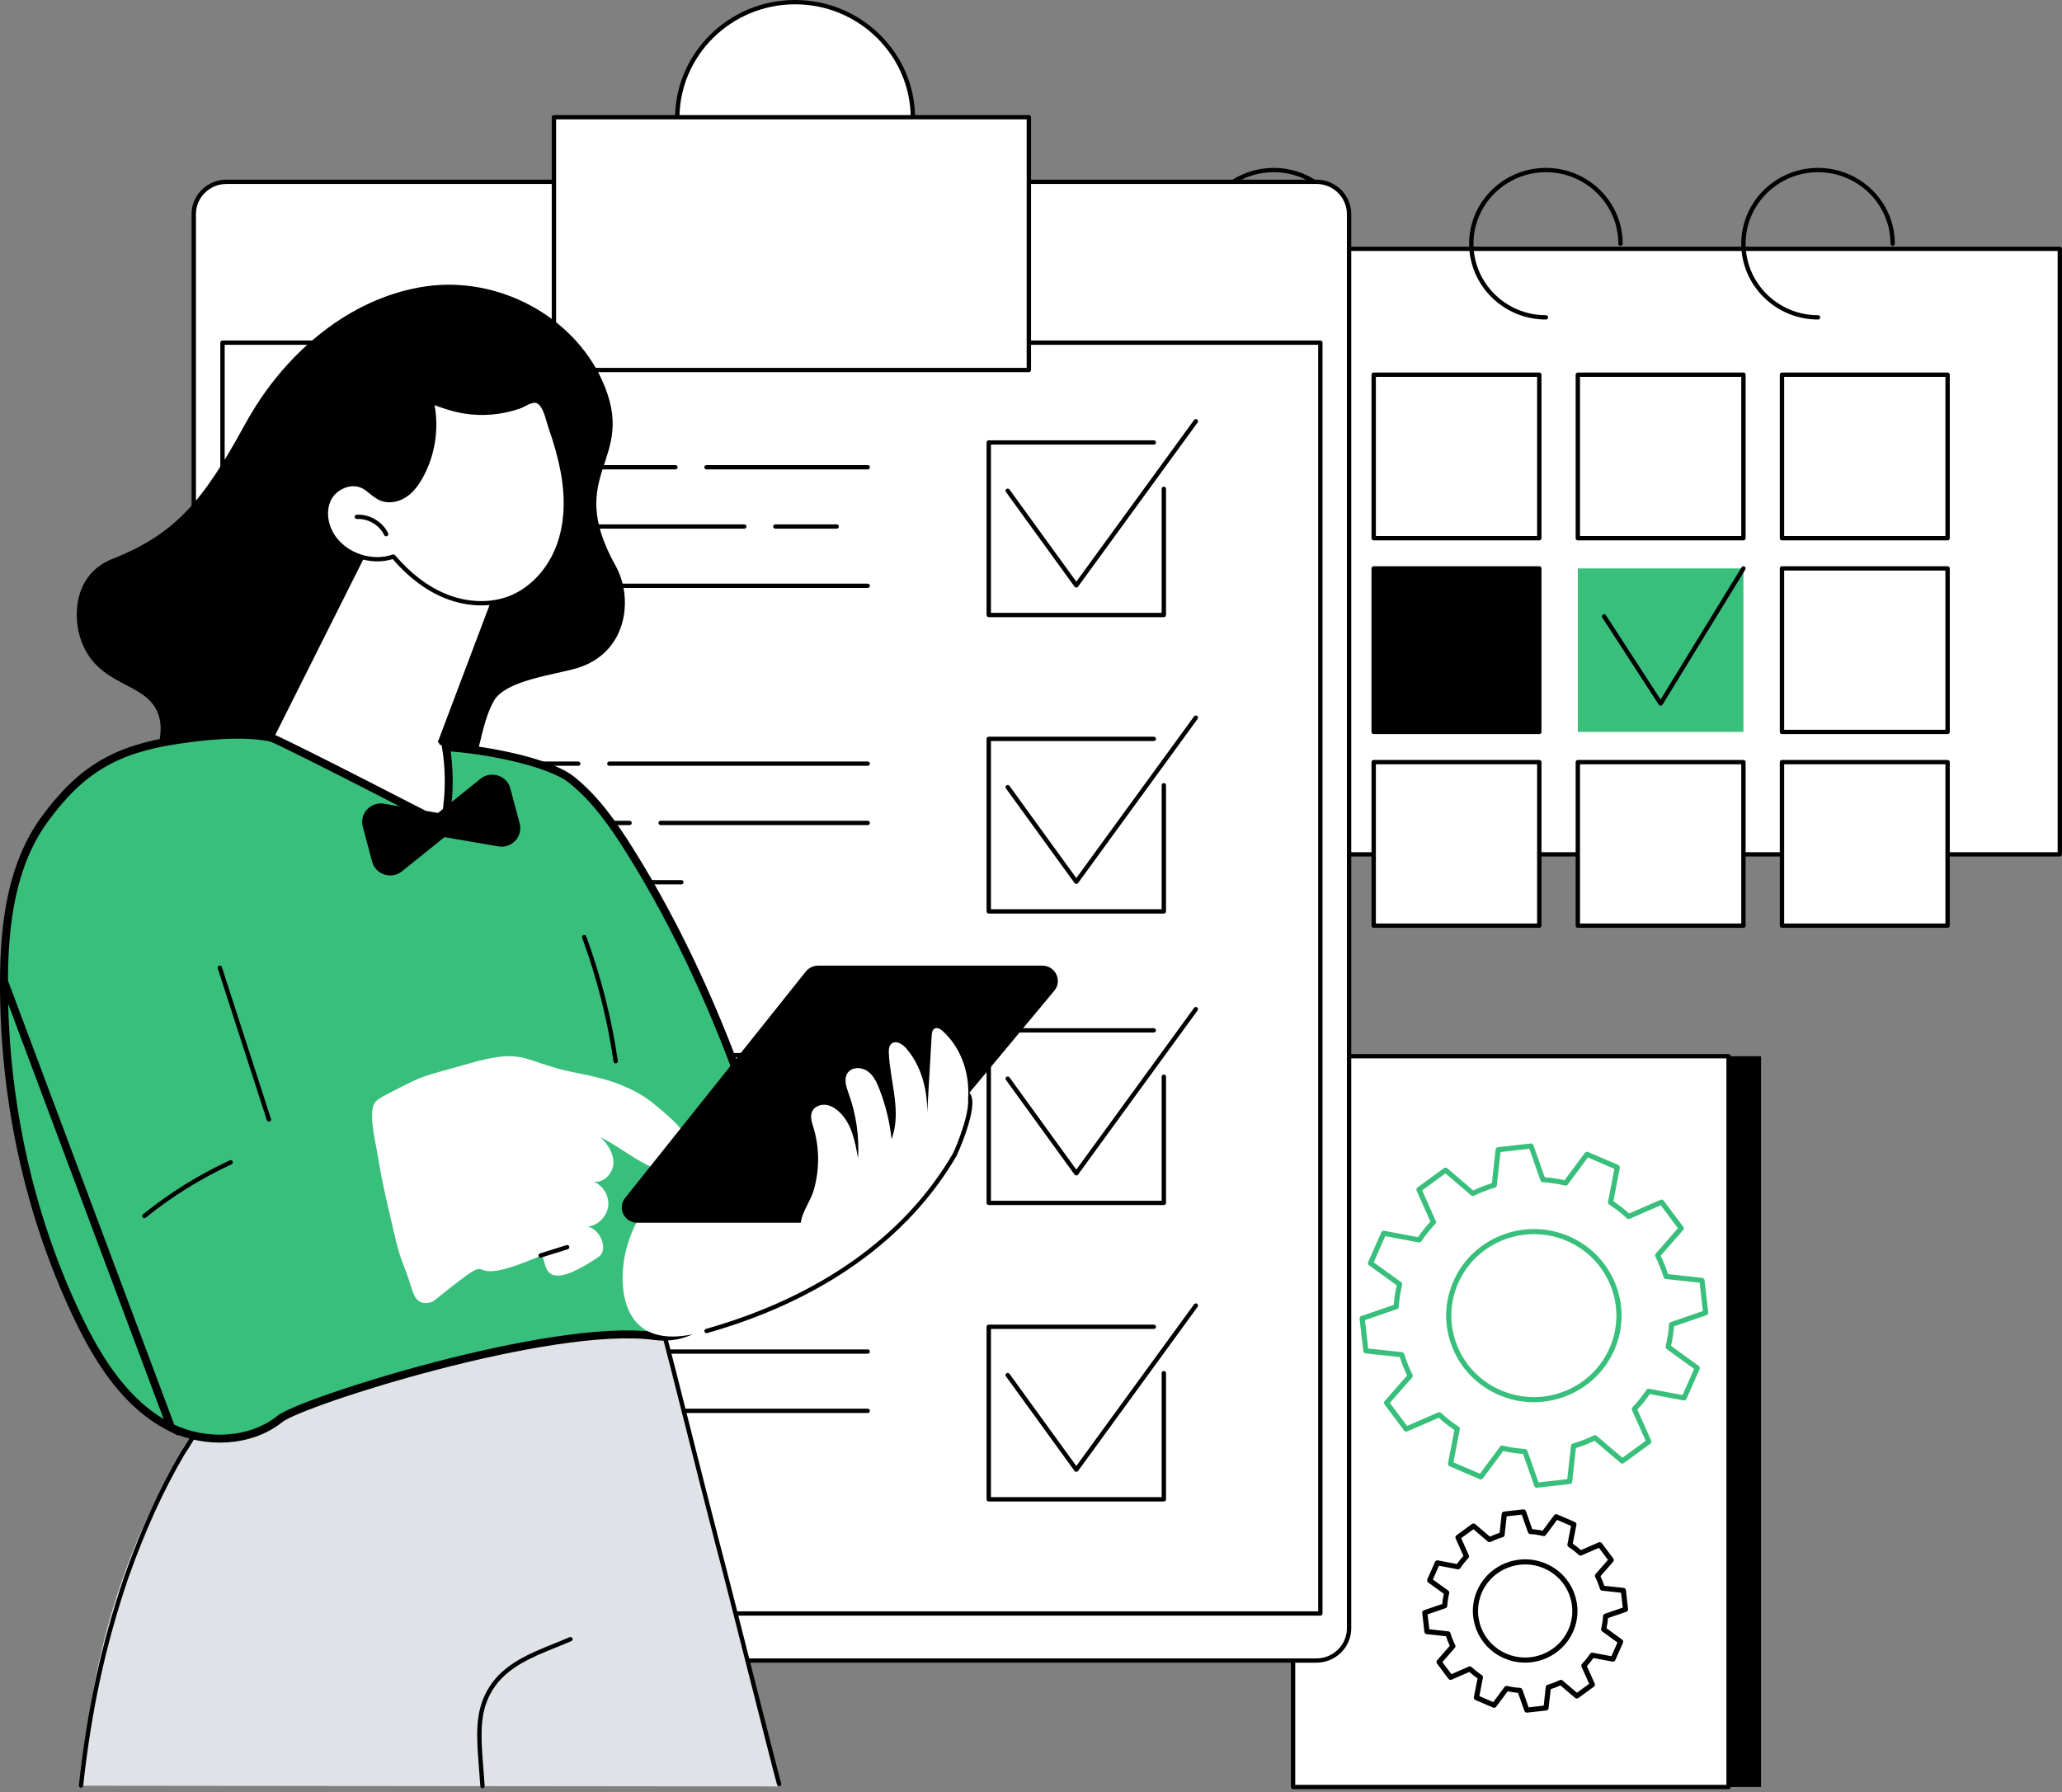 <svg width="260" height="226" viewBox="0 0 260 226" fill="none" xmlns="http://www.w3.org/2000/svg">
<rect x="0" y="0" width="260" height="226" fill="#808080" stroke="none"/>
<g clip-path="url(#clip0_49_1421)">
<path d="M222.052 133.201H167.133V225.359H222.052V133.201Z" fill="black"/>
<path d="M217.961 133.201H163.042V225.359H217.961V133.201Z" fill="white"/>
<path d="M217.961 225.632H163.042C162.889 225.632 162.767 225.51 162.767 225.36V133.202C162.767 133.051 162.889 132.93 163.042 132.93H217.961C218.114 132.93 218.236 133.053 218.236 133.202V225.36C218.236 225.511 218.114 225.632 217.961 225.632ZM163.317 225.089H217.686V133.474H163.317V225.089Z" fill="black"/>
<path d="M130.125 107.745L259.725 107.745V31.382L130.125 31.382V107.745Z" fill="white"/>
<path d="M259.725 108.015H130.125C129.972 108.015 129.85 107.893 129.85 107.743V31.381C129.85 31.23 129.972 31.109 130.125 31.109H259.725C259.877 31.109 260 31.232 260 31.381V107.743C260 107.894 259.877 108.015 259.725 108.015ZM130.402 107.472H259.45V31.653H130.402V107.472Z" fill="black"/>
<path d="M229.24 40.296C223.901 40.296 219.557 36.007 219.557 30.735C219.557 25.464 223.901 21.174 229.24 21.174C234.579 21.174 238.922 25.464 238.922 30.735C238.922 30.886 238.8 31.007 238.647 31.007C238.494 31.007 238.372 30.885 238.372 30.735C238.372 25.762 234.275 21.717 229.24 21.717C224.205 21.717 220.108 25.762 220.108 30.735C220.108 35.708 224.205 39.753 229.24 39.753C229.392 39.753 229.515 39.875 229.515 40.025C229.515 40.174 229.392 40.296 229.24 40.296Z" fill="black"/>
<path d="M194.926 40.296C189.586 40.296 185.243 36.007 185.243 30.735C185.243 25.464 189.586 21.174 194.926 21.174C200.265 21.174 204.608 25.464 204.608 30.735C204.608 30.886 204.486 31.007 204.333 31.007C204.18 31.007 204.058 30.885 204.058 30.735C204.058 25.762 199.961 21.717 194.926 21.717C189.89 21.717 185.793 25.762 185.793 30.735C185.793 35.708 189.89 39.753 194.926 39.753C195.078 39.753 195.201 39.875 195.201 40.025C195.201 40.174 195.078 40.296 194.926 40.296Z" fill="black"/>
<path d="M160.61 40.296C155.271 40.296 150.928 36.007 150.928 30.735C150.928 25.464 155.271 21.174 160.61 21.174C165.949 21.174 170.293 25.464 170.293 30.735C170.293 30.886 170.17 31.007 170.017 31.007C169.865 31.007 169.742 30.885 169.742 30.735C169.742 25.762 165.645 21.717 160.61 21.717C155.575 21.717 151.478 25.762 151.478 30.735C151.478 35.708 155.575 39.753 160.61 39.753C160.763 39.753 160.885 39.875 160.885 40.025C160.885 40.174 160.763 40.296 160.61 40.296Z" fill="black"/>
<path d="M245.574 68.146H224.691C224.539 68.146 224.416 68.024 224.416 67.874V47.253C224.416 47.102 224.539 46.981 224.691 46.981H245.574C245.726 46.981 245.849 47.103 245.849 47.253V67.874C245.849 68.025 245.726 68.146 245.574 68.146ZM224.966 67.603H245.299V47.526H224.966V67.603Z" fill="black"/>
<path d="M198.95 67.874H219.832V47.253H198.95V67.874Z" fill="white"/>
<path d="M219.833 68.146H198.95C198.797 68.146 198.675 68.024 198.675 67.874V47.253C198.675 47.102 198.797 46.981 198.95 46.981H219.833C219.985 46.981 220.108 47.103 220.108 47.253V67.874C220.108 68.025 219.985 68.146 219.833 68.146ZM199.225 67.603H219.557V47.526H199.225V67.603Z" fill="black"/>
<path d="M173.21 67.874H194.092V47.253H173.21V67.874Z" fill="white"/>
<path d="M194.092 68.146H173.21C173.057 68.146 172.935 68.024 172.935 67.874V47.253C172.935 47.102 173.057 46.981 173.21 46.981H194.092C194.245 46.981 194.368 47.103 194.368 47.253V67.874C194.368 68.025 194.245 68.146 194.092 68.146ZM173.485 67.603H193.817V47.526H173.485V67.603Z" fill="black"/>
<path d="M147.469 67.874H168.351V47.253H147.469V67.874Z" fill="white"/>
<path d="M168.351 68.146H147.469C147.316 68.146 147.193 68.024 147.193 67.874V47.253C147.193 47.102 147.316 46.981 147.469 46.981H168.351C168.504 46.981 168.626 47.103 168.626 47.253V67.874C168.626 68.025 168.504 68.146 168.351 68.146ZM147.744 67.603H168.076V47.526H147.744V67.603Z" fill="black"/>
<path d="M121.729 67.874H142.611V47.253H121.729V67.874Z" fill="white"/>
<path d="M142.611 68.146H121.729C121.576 68.146 121.453 68.024 121.453 67.874V47.253C121.453 47.102 121.576 46.981 121.729 46.981H142.611C142.764 46.981 142.886 47.103 142.886 47.253V67.874C142.886 68.025 142.764 68.146 142.611 68.146ZM122.004 67.603H142.336V47.526H122.004V67.603Z" fill="black"/>
<path d="M245.574 92.577H224.691C224.539 92.577 224.416 92.455 224.416 92.305V71.684C224.416 71.533 224.539 71.412 224.691 71.412H245.574C245.726 71.412 245.849 71.534 245.849 71.684V92.305C245.849 92.456 245.726 92.577 245.574 92.577ZM224.966 92.034H245.299V71.957H224.966V92.034Z" fill="black"/>
<path d="M198.95 92.305H219.832V71.684H198.95V92.305Z" fill="#39BF7C"/>
<path d="M209.392 88.999C209.298 88.999 209.21 88.952 209.16 88.874L202.029 77.874C201.946 77.748 201.984 77.579 202.112 77.499C202.241 77.418 202.411 77.454 202.493 77.581L209.386 88.213L219.599 71.544C219.677 71.416 219.846 71.374 219.976 71.453C220.106 71.53 220.148 71.697 220.069 71.826L209.628 88.869C209.579 88.95 209.492 88.999 209.396 89H209.392V88.999Z" fill="black"/>
<path d="M173.21 92.305H194.092V71.684H173.21V92.305Z" fill="black"/>
<path d="M194.092 92.577H173.21C173.057 92.577 172.935 92.455 172.935 92.305V71.684C172.935 71.533 173.057 71.412 173.21 71.412H194.092C194.245 71.412 194.368 71.534 194.368 71.684V92.305C194.368 92.456 194.245 92.577 194.092 92.577ZM173.485 92.034H193.817V71.957H173.485V92.034Z" fill="black"/>
<path d="M147.469 92.305H168.351V71.684H147.469V92.305Z" fill="white"/>
<path d="M168.351 92.577H147.469C147.316 92.577 147.193 92.455 147.193 92.305V71.684C147.193 71.533 147.316 71.412 147.469 71.412H168.351C168.504 71.412 168.626 71.534 168.626 71.684V92.305C168.626 92.456 168.504 92.577 168.351 92.577ZM147.744 92.034H168.076V71.957H147.744V92.034Z" fill="black"/>
<path d="M121.729 92.305H142.611V71.684H121.729V92.305Z" fill="white"/>
<path d="M142.611 92.577H121.729C121.576 92.577 121.453 92.455 121.453 92.305V71.684C121.453 71.533 121.576 71.412 121.729 71.412H142.611C142.764 71.412 142.886 71.534 142.886 71.684V92.305C142.886 92.456 142.764 92.577 142.611 92.577ZM122.004 92.034H142.336V71.957H122.004V92.034Z" fill="black"/>
<path d="M224.69 116.735H245.573V96.113H224.69V116.735Z" fill="white"/>
<path d="M245.574 117.007H224.691C224.539 117.007 224.416 116.885 224.416 116.735V96.113C224.416 95.963 224.539 95.842 224.691 95.842H245.574C245.726 95.842 245.849 95.964 245.849 96.113V116.735C245.849 116.886 245.726 117.007 245.574 117.007ZM224.966 116.463H245.299V96.386H224.966V116.463Z" fill="black"/>
<path d="M198.95 116.735H219.832V96.113H198.95V116.735Z" fill="white"/>
<path d="M219.833 117.007H198.95C198.797 117.007 198.675 116.885 198.675 116.735V96.113C198.675 95.963 198.797 95.842 198.95 95.842H219.833C219.985 95.842 220.108 95.964 220.108 96.113V116.735C220.108 116.886 219.985 117.007 219.833 117.007ZM199.225 116.463H219.557V96.386H199.225V116.463Z" fill="black"/>
<path d="M173.21 116.735H194.092V96.113H173.21V116.735Z" fill="white"/>
<path d="M194.092 117.007H173.21C173.057 117.007 172.935 116.885 172.935 116.735V96.113C172.935 95.963 173.057 95.842 173.21 95.842H194.092C194.245 95.842 194.368 95.964 194.368 96.113V116.735C194.368 116.886 194.245 117.007 194.092 117.007ZM173.485 116.463H193.817V96.386H173.485V116.463Z" fill="black"/>
<path d="M165.986 22.928H28.552C26.276 22.928 24.431 24.749 24.431 26.996V205.345C24.431 207.592 26.276 209.414 28.552 209.414H165.986C168.261 209.414 170.106 207.592 170.106 205.345V26.996C170.106 24.749 168.261 22.928 165.986 22.928Z" fill="white"/>
<path d="M165.986 209.685H28.552C26.128 209.685 24.156 207.739 24.156 205.345V26.995C24.156 24.601 26.129 22.655 28.552 22.655H165.986C168.41 22.655 170.381 24.601 170.381 26.995V205.344C170.381 207.738 168.41 209.684 165.986 209.684V209.685ZM28.552 23.2C26.432 23.2 24.707 24.903 24.707 26.996V205.345C24.707 207.439 26.432 209.142 28.552 209.142H165.986C168.106 209.142 169.831 207.439 169.831 205.345V26.995C169.831 24.902 168.106 23.198 165.986 23.198H28.552V23.2Z" fill="black"/>
<path d="M100.254 29.555C108.459 29.555 115.11 23 115.11 14.914C115.11 6.828 108.459 0.273 100.254 0.273C92.05 0.273 85.399 6.828 85.399 14.914C85.399 23 92.05 29.555 100.254 29.555Z" fill="white"/>
<path d="M100.254 29.827C91.912 29.827 85.124 23.137 85.124 14.913C85.124 6.689 91.912 0 100.254 0C108.597 0 115.385 6.691 115.385 14.914C115.385 23.138 108.597 29.828 100.254 29.828V29.827ZM100.254 0.543C92.214 0.543 85.674 6.99 85.674 14.913C85.674 22.836 92.216 29.283 100.254 29.283C108.293 29.283 114.834 22.836 114.834 14.913C114.834 6.99 108.294 0.543 100.254 0.543Z" fill="black"/>
<path d="M146.751 77.83H124.673C124.521 77.83 124.398 77.707 124.398 77.558V55.8C124.398 55.649 124.521 55.528 124.673 55.528H145.486C145.638 55.528 145.761 55.65 145.761 55.8C145.761 55.949 145.638 56.072 145.486 56.072H124.949V77.286H146.474V61.646C146.474 61.495 146.597 61.374 146.749 61.374C146.902 61.374 147.025 61.496 147.025 61.646V77.559C147.025 77.71 146.902 77.831 146.749 77.831L146.751 77.83Z" fill="black"/>
<path d="M135.713 74.095C135.624 74.095 135.541 74.053 135.489 73.981L126.84 62.046C126.751 61.924 126.78 61.754 126.904 61.667C127.028 61.579 127.199 61.607 127.288 61.73L135.713 73.356L150.564 52.96C150.652 52.838 150.824 52.811 150.948 52.898C151.071 52.986 151.099 53.157 151.01 53.278L135.936 73.981C135.885 74.053 135.801 74.095 135.712 74.095H135.713Z" fill="black"/>
<path d="M146.751 115.21H124.673C124.521 115.21 124.398 115.088 124.398 114.938V93.18C124.398 93.029 124.521 92.908 124.673 92.908H145.486C145.638 92.908 145.761 93.03 145.761 93.18C145.761 93.329 145.638 93.452 145.486 93.452H124.949V114.666H146.474V99.026C146.474 98.875 146.597 98.754 146.749 98.754C146.902 98.754 147.025 98.876 147.025 99.026V114.939C147.025 115.09 146.902 115.211 146.749 115.211L146.751 115.21Z" fill="black"/>
<path d="M135.713 111.475C135.624 111.475 135.541 111.433 135.489 111.361L126.84 99.426C126.751 99.304 126.78 99.135 126.904 99.047C127.028 98.959 127.199 98.987 127.288 99.11L135.713 110.736L150.564 90.342C150.652 90.219 150.824 90.192 150.948 90.28C151.071 90.368 151.099 90.538 151.01 90.659L135.936 111.362C135.885 111.434 135.801 111.476 135.712 111.476L135.713 111.475Z" fill="black"/>
<path d="M109.413 59.196H89.084C88.932 59.196 88.809 59.074 88.809 58.925C88.809 58.775 88.932 58.653 89.084 58.653H109.413C109.565 58.653 109.688 58.775 109.688 58.925C109.688 59.074 109.565 59.196 109.413 59.196Z" fill="black"/>
<path d="M85.168 59.196H65.605C65.452 59.196 65.33 59.074 65.33 58.925C65.33 58.775 65.452 58.653 65.605 58.653H85.168C85.32 58.653 85.443 58.775 85.443 58.925C85.443 59.074 85.32 59.196 85.168 59.196Z" fill="black"/>
<path d="M61.688 59.196H47.995C47.842 59.196 47.72 59.074 47.72 58.925C47.72 58.775 47.842 58.653 47.995 58.653H61.688C61.841 58.653 61.963 58.775 61.963 58.925C61.963 59.074 61.841 59.196 61.688 59.196Z" fill="black"/>
<path d="M105.496 66.673H97.761C97.609 66.673 97.486 66.55 97.486 66.401C97.486 66.251 97.609 66.129 97.761 66.129H105.496C105.649 66.129 105.771 66.251 105.771 66.401C105.771 66.55 105.649 66.673 105.496 66.673Z" fill="black"/>
<path d="M93.844 66.673H60.33C60.177 66.673 60.054 66.55 60.054 66.401C60.054 66.251 60.177 66.129 60.33 66.129H93.844C93.997 66.129 94.12 66.251 94.12 66.401C94.12 66.55 93.997 66.673 93.844 66.673Z" fill="black"/>
<path d="M56.413 66.673H44.077C43.924 66.673 43.802 66.55 43.802 66.401C43.802 66.251 43.924 66.129 44.077 66.129H56.413C56.565 66.129 56.688 66.251 56.688 66.401C56.688 66.55 56.565 66.673 56.413 66.673Z" fill="black"/>
<path d="M109.413 74.149H76.834C76.681 74.149 76.558 74.027 76.558 73.877C76.558 73.728 76.681 73.606 76.834 73.606H109.413C109.565 73.606 109.688 73.728 109.688 73.877C109.688 74.027 109.565 74.149 109.413 74.149Z" fill="black"/>
<path d="M72.917 74.149H44.077C43.924 74.149 43.802 74.027 43.802 73.877C43.802 73.728 43.924 73.606 44.077 73.606H72.917C73.069 73.606 73.192 73.728 73.192 73.877C73.192 74.027 73.069 74.149 72.917 74.149Z" fill="black"/>
<path d="M166.483 203.749H28.054C27.902 203.749 27.779 203.627 27.779 203.478V43.211C27.779 43.061 27.902 42.94 28.054 42.94H166.483C166.636 42.94 166.759 43.062 166.759 43.211V203.478C166.759 203.628 166.636 203.749 166.483 203.749ZM28.33 203.206H166.208V43.483H28.33V203.206Z" fill="black"/>
<path d="M129.73 14.783H69.844V46.661H129.73V14.783Z" fill="white"/>
<path d="M129.73 46.931H69.844C69.692 46.931 69.569 46.809 69.569 46.66V14.783C69.569 14.633 69.692 14.512 69.844 14.512H129.73C129.882 14.512 130.005 14.634 130.005 14.783V46.66C130.005 46.81 129.882 46.931 129.73 46.931ZM70.12 46.388H129.455V15.055H70.12V46.388Z" fill="black"/>
<path d="M109.413 96.578H76.834C76.681 96.578 76.558 96.456 76.558 96.306C76.558 96.157 76.681 96.034 76.834 96.034H109.413C109.565 96.034 109.688 96.157 109.688 96.306C109.688 96.456 109.565 96.578 109.413 96.578Z" fill="black"/>
<path d="M72.917 96.578H44.077C43.924 96.578 43.802 96.456 43.802 96.306C43.802 96.157 43.924 96.034 44.077 96.034H72.917C73.069 96.034 73.192 96.157 73.192 96.306C73.192 96.456 73.069 96.578 72.917 96.578Z" fill="black"/>
<path d="M109.413 104.053H83.299C83.146 104.053 83.023 103.931 83.023 103.781C83.023 103.632 83.146 103.509 83.299 103.509H109.413C109.565 103.509 109.688 103.632 109.688 103.781C109.688 103.931 109.565 104.053 109.413 104.053Z" fill="black"/>
<path d="M79.383 104.053H61.862C61.709 104.053 61.587 103.931 61.587 103.781C61.587 103.632 61.709 103.509 61.862 103.509H79.383C79.536 103.509 79.658 103.632 79.658 103.781C79.658 103.931 79.536 104.053 79.383 104.053Z" fill="black"/>
<path d="M57.944 104.053H44.077C43.924 104.053 43.802 103.931 43.802 103.781C43.802 103.632 43.924 103.509 44.077 103.509H57.944C58.096 103.509 58.219 103.632 58.219 103.781C58.219 103.931 58.096 104.053 57.944 104.053Z" fill="black"/>
<path d="M85.912 111.529H70.709C70.556 111.529 70.434 111.407 70.434 111.257C70.434 111.108 70.556 110.986 70.709 110.986H85.912C86.064 110.986 86.187 111.108 86.187 111.257C86.187 111.407 86.064 111.529 85.912 111.529Z" fill="black"/>
<path d="M66.792 111.529H44.078C43.925 111.529 43.803 111.407 43.803 111.257C43.803 111.108 43.925 110.986 44.078 110.986H66.792C66.945 110.986 67.067 111.108 67.067 111.257C67.067 111.407 66.945 111.529 66.792 111.529Z" fill="black"/>
<path d="M146.751 151.971H124.673C124.521 151.971 124.398 151.849 124.398 151.699V129.941C124.398 129.791 124.521 129.669 124.673 129.669H145.486C145.638 129.669 145.761 129.792 145.761 129.941C145.761 130.091 145.638 130.213 145.486 130.213H124.949V151.428H146.474V135.787C146.474 135.636 146.597 135.515 146.749 135.515C146.902 135.515 147.025 135.638 147.025 135.787V151.699C147.025 151.85 146.902 151.971 146.749 151.971H146.751Z" fill="black"/>
<path d="M135.713 148.237C135.624 148.237 135.541 148.195 135.489 148.124L126.84 136.189C126.751 136.066 126.78 135.897 126.904 135.809C127.028 135.722 127.199 135.75 127.288 135.872L135.713 147.499L150.564 127.103C150.652 126.981 150.824 126.953 150.948 127.041C151.071 127.129 151.099 127.299 151.01 127.42L135.936 148.124C135.885 148.195 135.801 148.237 135.712 148.237H135.713Z" fill="black"/>
<path d="M146.751 189.353H124.673C124.521 189.353 124.398 189.23 124.398 189.081V167.323C124.398 167.172 124.521 167.051 124.673 167.051H145.486C145.638 167.051 145.761 167.173 145.761 167.323C145.761 167.472 145.638 167.594 145.486 167.594H124.949V188.809H146.474V173.169C146.474 173.018 146.597 172.897 146.749 172.897C146.902 172.897 147.025 173.019 147.025 173.169V189.082C147.025 189.233 146.902 189.354 146.749 189.354L146.751 189.353Z" fill="black"/>
<path d="M135.713 185.617C135.624 185.617 135.541 185.575 135.489 185.504L126.84 173.569C126.751 173.446 126.78 173.277 126.904 173.19C127.028 173.102 127.199 173.13 127.288 173.253L135.713 184.879L150.564 164.484C150.652 164.362 150.824 164.335 150.948 164.423C151.071 164.51 151.099 164.681 151.01 164.802L135.936 185.505C135.885 185.577 135.801 185.619 135.712 185.619L135.713 185.617Z" fill="black"/>
<path d="M109.413 133.339H89.084C88.932 133.339 88.809 133.217 88.809 133.067C88.809 132.918 88.932 132.796 89.084 132.796H109.413C109.565 132.796 109.688 132.918 109.688 133.067C109.688 133.217 109.565 133.339 109.413 133.339Z" fill="black"/>
<path d="M85.168 133.339H65.605C65.452 133.339 65.33 133.217 65.33 133.067C65.33 132.918 65.452 132.796 65.605 132.796H85.168C85.32 132.796 85.443 132.918 85.443 133.067C85.443 133.217 85.32 133.339 85.168 133.339Z" fill="black"/>
<path d="M61.688 133.339H47.995C47.842 133.339 47.72 133.217 47.72 133.067C47.72 132.918 47.842 132.796 47.995 132.796H61.688C61.841 132.796 61.963 132.918 61.963 133.067C61.963 133.217 61.841 133.339 61.688 133.339Z" fill="black"/>
<path d="M105.496 140.815H97.761C97.609 140.815 97.486 140.693 97.486 140.544C97.486 140.394 97.609 140.272 97.761 140.272H105.496C105.649 140.272 105.771 140.394 105.771 140.544C105.771 140.693 105.649 140.815 105.496 140.815Z" fill="black"/>
<path d="M93.844 140.815H60.33C60.177 140.815 60.054 140.693 60.054 140.544C60.054 140.394 60.177 140.272 60.33 140.272H93.844C93.997 140.272 94.12 140.394 94.12 140.544C94.12 140.693 93.997 140.815 93.844 140.815Z" fill="black"/>
<path d="M56.413 140.815H44.077C43.924 140.815 43.802 140.693 43.802 140.544C43.802 140.394 43.924 140.272 44.077 140.272H56.413C56.565 140.272 56.688 140.394 56.688 140.544C56.688 140.693 56.565 140.815 56.413 140.815Z" fill="black"/>
<path d="M109.413 148.29H76.834C76.681 148.29 76.558 148.168 76.558 148.019C76.558 147.869 76.681 147.747 76.834 147.747H109.413C109.565 147.747 109.688 147.869 109.688 148.019C109.688 148.168 109.565 148.29 109.413 148.29Z" fill="black"/>
<path d="M72.917 148.29H44.077C43.924 148.29 43.802 148.168 43.802 148.019C43.802 147.869 43.924 147.747 44.077 147.747H72.917C73.069 147.747 73.192 147.869 73.192 148.019C73.192 148.168 73.069 148.29 72.917 148.29Z" fill="black"/>
<path d="M109.413 170.719H76.834C76.681 170.719 76.558 170.597 76.558 170.448C76.558 170.298 76.681 170.176 76.834 170.176H109.413C109.565 170.176 109.688 170.298 109.688 170.448C109.688 170.597 109.565 170.719 109.413 170.719Z" fill="black"/>
<path d="M72.917 170.719H44.077C43.924 170.719 43.802 170.597 43.802 170.448C43.802 170.298 43.924 170.176 44.077 170.176H72.917C73.069 170.176 73.192 170.298 73.192 170.448C73.192 170.597 73.069 170.719 72.917 170.719Z" fill="black"/>
<path d="M109.413 178.196H83.299C83.146 178.196 83.023 178.073 83.023 177.924C83.023 177.774 83.146 177.652 83.299 177.652H109.413C109.565 177.652 109.688 177.774 109.688 177.924C109.688 178.073 109.565 178.196 109.413 178.196Z" fill="black"/>
<path d="M79.383 178.196H61.862C61.709 178.196 61.587 178.073 61.587 177.924C61.587 177.774 61.709 177.652 61.862 177.652H79.383C79.536 177.652 79.658 177.774 79.658 177.924C79.658 178.073 79.536 178.196 79.383 178.196Z" fill="black"/>
<path d="M57.944 178.196H44.077C43.924 178.196 43.802 178.073 43.802 177.924C43.802 177.774 43.924 177.652 44.077 177.652H57.944C58.096 177.652 58.219 177.774 58.219 177.924C58.219 178.073 58.096 178.196 57.944 178.196Z" fill="black"/>
<path d="M80.897 185.672H70.709C70.556 185.672 70.434 185.55 70.434 185.4C70.434 185.251 70.556 185.128 70.709 185.128H80.897C81.049 185.128 81.172 185.251 81.172 185.4C81.172 185.55 81.049 185.672 80.897 185.672Z" fill="black"/>
<path d="M66.792 185.672H44.078C43.925 185.672 43.803 185.55 43.803 185.4C43.803 185.251 43.925 185.128 44.078 185.128H66.792C66.945 185.128 67.067 185.251 67.067 185.4C67.067 185.55 66.945 185.672 66.792 185.672Z" fill="black"/>
<path d="M98.433 225.29L82.663 163.628L28.975 174.388C15.904 191.414 11.61 208.099 10.236 225.201L98.433 225.29Z" fill="#DFE3E8"/>
<path d="M10.219 225.452C10.209 225.452 10.199 225.452 10.189 225.451C10.038 225.435 9.929 225.3 9.945 225.15C11.006 215.492 12.762 207.39 15.641 198.884C17.825 192.737 20.107 187.723 22.824 183.1C23.492 182.113 24.084 181.102 24.657 180.125C26.038 177.768 27.341 175.541 29.498 173.803C29.534 173.774 29.579 173.754 29.626 173.747C39.692 172.042 49.931 169.949 59.832 167.924C67.26 166.405 74.941 164.835 82.498 163.439C82.638 163.413 82.778 163.5 82.814 163.637C84.387 169.522 85.901 175.533 87.364 181.344C88.473 185.745 89.62 190.296 90.801 194.835C91.351 196.87 93.084 203.697 94.76 210.299C96.476 217.064 98.099 223.452 98.51 224.942C98.55 225.086 98.464 225.236 98.318 225.275C98.173 225.315 98.02 225.23 97.98 225.085C97.566 223.59 95.944 217.199 94.226 210.431C92.551 203.831 90.818 197.005 90.268 194.972C89.084 190.428 87.939 185.877 86.829 181.475C85.385 175.746 83.894 169.824 82.345 164.02C74.875 165.403 67.285 166.955 59.94 168.456C50.059 170.477 39.841 172.567 29.787 174.27C27.742 175.939 26.472 178.105 25.13 180.398C24.553 181.383 23.956 182.401 23.288 183.389C20.599 187.967 18.329 192.952 16.159 199.062C13.295 207.525 11.546 215.592 10.489 225.21C10.474 225.349 10.354 225.452 10.216 225.452H10.219Z" fill="black"/>
<path d="M60.84 225.526C60.696 225.526 60.575 225.415 60.565 225.27C60.515 224.475 60.465 223.871 60.416 223.287C60.367 222.7 60.316 222.094 60.266 221.292C60.066 218.073 60.042 215.404 61.67 212.792C63.514 209.835 66.781 208.517 69.941 207.243C70.565 206.992 71.21 206.732 71.82 206.467C71.96 206.406 72.121 206.469 72.183 206.606C72.244 206.743 72.18 206.904 72.041 206.964C71.424 207.232 70.775 207.494 70.148 207.747C67.071 208.989 63.889 210.272 62.14 213.078C60.595 215.555 60.621 218.14 60.815 221.26C60.865 222.055 60.915 222.659 60.964 223.242C61.013 223.829 61.064 224.435 61.114 225.237C61.124 225.386 61.008 225.516 60.856 225.525C60.85 225.525 60.845 225.525 60.839 225.525L60.84 225.526Z" fill="black"/>
<path d="M77.633 71.374C70.957 59.411 80.595 58.244 75.915 47.955C72.195 39.778 62.759 34.827 53.753 36.105C44.747 37.384 37.051 43.632 32.236 51.237C31.721 52.052 31.233 52.881 30.773 53.724C25.579 63.227 22.062 67.365 14.167 70.489C9.301 72.415 9.143 77.741 10.219 80.747C12.356 86.715 18.332 85.872 19.909 89.94C22.665 97.047 7.84 108.426 15.497 109.412C23.74 110.473 32.482 108.839 39.242 104.075C42.422 101.833 56.677 102.597 58.577 99.231C60.536 95.76 60.517 91.548 62.258 88.412C63.702 85.811 69.809 85.119 72.667 84.286C79.127 82.4 79.91 75.454 77.633 71.375V71.374Z" fill="black"/>
<path d="M47.145 67.874L33.904 94.287C33.904 94.287 49.078 112.709 60.513 111.982C71.949 111.256 69.818 98.506 61.297 94.547L55.189 93.626L62.963 73.025L47.145 67.874Z" fill="white"/>
<path d="M60.174 94.651C60.161 94.651 60.147 94.651 60.132 94.647L55.593 93.963C55.443 93.941 55.339 93.801 55.363 93.653C55.386 93.505 55.525 93.402 55.677 93.426L60.216 94.11C60.366 94.132 60.47 94.272 60.446 94.42C60.425 94.555 60.307 94.651 60.174 94.651Z" fill="black"/>
<path d="M70.957 59.411C71.533 62.505 71.548 65.762 70.487 68.728C69.427 71.695 67.192 74.338 64.21 75.461C61.624 76.435 58.664 76.201 56.111 75.149C53.557 74.098 51.383 72.283 49.607 70.19C46.88 71.145 43.556 70.032 41.985 67.637C41.078 66.255 40.759 64.418 41.5 62.943C42.24 61.468 44.188 60.586 45.698 61.289C46.559 61.689 47.17 62.507 48.047 62.871C49.024 63.277 50.192 63.038 51.072 62.455C51.953 61.872 52.586 60.99 53.09 60.071C54.679 57.176 55.153 53.703 54.396 50.497C54.467 50.8 56.102 51.257 56.393 51.353C57.126 51.598 57.88 51.778 58.644 51.894C60.152 52.125 61.698 52.109 63.2 51.852C63.962 51.721 64.714 51.53 65.444 51.274C66.023 51.072 66.775 50.532 67.391 50.526C68.681 50.512 69.065 52.828 69.376 53.724C70.023 55.584 70.597 57.475 70.958 59.41L70.957 59.411Z" fill="white"/>
<path d="M60.692 76.347C59.139 76.347 57.534 76.03 56.002 75.4C53.668 74.439 51.486 72.794 49.515 70.507C46.72 71.386 43.345 70.214 41.751 67.784C40.706 66.191 40.514 64.289 41.25 62.822C42.095 61.137 44.227 60.304 45.812 61.043C46.257 61.25 46.633 61.554 46.995 61.849C47.374 62.157 47.732 62.447 48.15 62.621C48.973 62.964 50.032 62.813 50.913 62.23C51.635 61.752 52.248 61.026 52.842 59.941C54.395 57.111 54.861 53.693 54.122 50.559C54.087 50.412 54.18 50.266 54.327 50.232C54.464 50.201 54.596 50.273 54.646 50.396C54.736 50.487 55.098 50.67 56.275 51.032C56.364 51.059 56.433 51.08 56.475 51.095C57.184 51.331 57.926 51.51 58.681 51.625C60.161 51.851 61.663 51.837 63.148 51.584C63.9 51.456 64.64 51.266 65.346 51.019C65.532 50.953 65.746 50.847 65.973 50.733C66.437 50.5 66.917 50.26 67.382 50.254C67.388 50.254 67.392 50.254 67.397 50.254C68.662 50.254 69.144 51.95 69.462 53.074C69.523 53.29 69.578 53.484 69.63 53.636C70.402 55.854 70.908 57.673 71.223 59.362C71.882 62.902 71.721 66.084 70.743 68.818C69.585 72.054 67.179 74.632 64.304 75.715C63.182 76.138 61.953 76.347 60.69 76.347H60.692ZM49.605 69.919C49.685 69.919 49.763 69.953 49.816 70.016C51.763 72.31 53.916 73.954 56.215 74.9C58.861 75.989 61.739 76.1 64.11 75.207C66.836 74.181 69.123 71.724 70.226 68.638C71.172 65.993 71.327 62.906 70.685 59.461C70.376 57.799 69.877 56.005 69.114 53.812C69.059 53.652 69 53.448 68.935 53.22C68.66 52.251 68.243 50.788 67.391 50.797C67.055 50.801 66.633 51.012 66.224 51.217C65.981 51.34 65.752 51.455 65.532 51.531C64.797 51.788 64.027 51.987 63.244 52.12C61.702 52.385 60.138 52.398 58.598 52.163C57.812 52.044 57.041 51.857 56.301 51.611C56.261 51.598 56.196 51.578 56.114 51.552C55.529 51.373 55.104 51.226 54.799 51.095C55.361 54.171 54.838 57.454 53.329 60.2C52.69 61.364 52.02 62.153 51.222 62.682C50.188 63.366 48.929 63.535 47.937 63.123C47.446 62.918 47.039 62.589 46.646 62.271C46.294 61.984 45.961 61.715 45.577 61.536C44.276 60.931 42.448 61.659 41.742 63.064C41.102 64.341 41.286 66.077 42.212 67.489C43.708 69.769 46.911 70.844 49.51 69.935C49.54 69.924 49.571 69.919 49.602 69.919H49.605Z" fill="black"/>
<path d="M48.692 67.637C48.588 67.637 48.489 67.579 48.441 67.482C47.839 66.217 46.424 65.382 45.011 65.452C44.856 65.459 44.73 65.344 44.722 65.194C44.715 65.045 44.832 64.916 44.984 64.909C46.616 64.83 48.245 65.791 48.939 67.249C49.004 67.385 48.946 67.547 48.807 67.611C48.769 67.629 48.729 67.637 48.689 67.637H48.692Z" fill="black"/>
<path d="M21.575 180.034C25.866 182.127 31.531 181.947 35.272 178.96C35.667 178.644 36.514 178.231 37.638 177.764C38.786 177.286 40.288 176.724 42.049 176.118C45.573 174.906 50.154 173.508 55.055 172.233C59.956 170.957 65.186 169.801 70.007 169.074C74.818 168.348 79.261 168.043 82.57 168.492C84.794 168.793 87.032 168.198 88.738 166.788C89.69 166 90.781 165.066 91.928 164.022C95.343 160.913 96.229 156.547 96.728 151.797C97.157 147.716 95.914 143.633 94.525 139.628C90.614 128.346 85.732 117.366 79.383 107.239C77.302 103.92 75.052 100.7 72.03 98.307C71.317 97.743 70.243 97.206 68.928 96.717C67.62 96.231 66.103 95.802 64.524 95.443C61.63 94.783 58.559 94.36 56.238 94.224C56.637 96.652 56.627 98.851 56.51 100.482C56.446 101.367 56.35 102.087 56.27 102.587C56.23 102.838 56.194 103.033 56.167 103.168C56.154 103.235 56.143 103.287 56.136 103.322L56.127 103.363L56.124 103.375L56.123 103.378L56.123 103.379L56.123 103.379C56.123 103.38 56.123 103.38 55.636 103.267M21.575 180.034L0.5 123.749C0.524 116.527 1.439 109.047 5.639 103.304L5.639 103.304C7.938 100.161 10.186 97.961 12.809 96.4C15.432 94.839 18.463 93.899 22.357 93.321L22.357 93.321C25.524 92.851 30.515 92.235 34.289 93.05C36.211 93.909 41.447 96.552 46.237 98.998C48.648 100.229 50.94 101.407 52.63 102.278C53.474 102.713 54.169 103.072 54.651 103.321L55.21 103.61L55.356 103.685L55.393 103.705L55.403 103.71L55.405 103.711L55.406 103.711C55.406 103.711 55.406 103.711 55.636 103.267M21.575 180.034L21.34 179.913C15.902 177.12 12.425 171.62 9.755 166.013C3.494 152.863 0.454 138.284 0.5 123.749L21.575 180.034ZM55.636 103.267L56.123 103.38L55.978 104.008L55.406 103.711L55.636 103.267Z" fill="#39BF7C" stroke="black"/>
<path d="M59.019 103.175L48.431 101.359C46.738 101.069 45.308 102.605 45.744 104.247L46.919 108.664C47.356 110.304 49.362 110.95 50.693 109.878L59.019 103.175Z" fill="black"/>
<path d="M52.252 104.922L62.839 106.738C64.533 107.028 65.963 105.492 65.526 103.85L64.351 99.433C63.915 97.793 61.908 97.147 60.577 98.219L52.252 104.922Z" fill="black"/>
<path d="M33.904 141.449C33.788 141.449 33.679 141.375 33.641 141.26L27.453 122.125C27.406 121.982 27.486 121.829 27.631 121.783C27.777 121.737 27.932 121.817 27.977 121.96L34.165 141.095C34.212 141.238 34.132 141.391 33.986 141.437C33.959 141.445 33.93 141.449 33.903 141.449H33.904Z" fill="black"/>
<path d="M77.633 134.109C77.498 134.109 77.38 134.011 77.36 133.875C76.586 128.564 75.255 123.313 73.405 118.268C73.353 118.127 73.427 117.97 73.57 117.92C73.712 117.869 73.871 117.942 73.923 118.083C75.785 123.163 77.126 128.45 77.906 133.797C77.927 133.946 77.823 134.084 77.672 134.105C77.658 134.107 77.645 134.107 77.632 134.107L77.633 134.109Z" fill="black"/>
<path d="M51.923 162.534C52.139 163.232 52.451 164.024 53.155 164.252C53.712 164.432 54.387 164.308 54.842 163.943C64.585 156.111 56.428 163.35 67.969 158.459C69.435 157.838 67.118 164.148 75.466 158.514C76.784 157.624 75.683 154.971 74.108 154.712C75.41 154.532 76.522 153.422 76.687 152.137C76.854 150.851 76.059 149.503 74.845 149.007C76.106 149.239 77.279 148 77.34 146.738C77.401 145.476 76.644 144.306 75.728 143.42C79.218 145.09 84.112 149.955 86.879 146.675C87.62 143.352 85.261 141.584 82.644 139.364C80.027 137.145 76.616 136.045 73.222 135.415C65.676 134.017 66.577 132.001 59.201 134.106C52.711 135.959 53.813 135.403 48.813 137.991C47.344 138.75 46.934 139.038 46.913 140.64C46.89 142.357 47.399 144.244 47.671 145.939C48.236 149.464 48.922 152.155 49.725 155.636C50.601 159.426 50.768 158.814 51.922 162.532L51.923 162.534Z" fill="white"/>
<path d="M68.177 158.603C68.061 158.603 67.952 158.528 67.914 158.414C67.868 158.27 67.948 158.117 68.093 158.071L71.429 157.023C71.576 156.977 71.73 157.056 71.776 157.199C71.822 157.343 71.742 157.496 71.597 157.542L68.261 158.59C68.233 158.599 68.204 158.603 68.177 158.603Z" fill="black"/>
<path d="M18.194 153.63C18.114 153.63 18.035 153.595 17.982 153.53C17.885 153.414 17.903 153.242 18.02 153.147C21.368 150.44 25.053 148.148 28.971 146.334C29.11 146.27 29.273 146.329 29.338 146.465C29.403 146.601 29.343 146.763 29.205 146.827C25.327 148.621 21.681 150.889 18.369 153.568C18.318 153.609 18.257 153.63 18.195 153.63H18.194Z" fill="black"/>
<path d="M78.512 161.568C78.565 163.737 79.194 166.06 80.932 167.393C83.166 169.107 86.37 168.621 89.092 167.85C102.013 164.19 113.666 157.132 120.365 145.65C120.641 145.175 123.1 139.37 122.094 138.061C121.147 136.828 118.795 139.169 117.259 139.488C110.605 140.864 104.04 142.651 97.612 144.835C94.308 145.957 91.041 147.184 87.818 148.514C85.354 149.531 83.257 149.805 81.611 152.006C79.562 154.744 78.429 158.164 78.512 161.569V161.568Z" fill="white"/>
<path d="M89.092 168.122C88.972 168.122 88.862 168.044 88.827 167.925C88.784 167.781 88.869 167.63 89.016 167.589C103.304 163.542 114.063 155.909 120.126 145.515C120.521 144.838 122.722 139.33 121.874 138.227C121.781 138.107 121.805 137.936 121.926 137.846C122.048 137.755 122.22 137.779 122.313 137.898C123.525 139.474 120.636 145.73 120.604 145.787C114.467 156.305 103.597 164.026 89.167 168.113C89.142 168.121 89.116 168.124 89.091 168.124L89.092 168.122Z" fill="black"/>
<path d="M131.421 121.779H103.153C102.55 121.779 101.981 122.052 101.609 122.518L78.821 151.077C77.809 152.347 78.726 154.207 80.365 154.207H107.655C108.243 154.207 108.801 153.947 109.174 153.499L132.94 124.94C133.991 123.678 133.079 121.779 131.421 121.779Z" fill="black"/>
<path d="M118.883 130.045C118.597 129.787 118.191 129.534 117.849 129.715C117.553 129.873 117.498 130.262 117.478 130.593C117.289 133.843 117.1 137.091 116.91 140.341C116.95 137.435 116.183 134.428 114.273 132.215C113.802 131.67 112.972 131.157 112.415 131.616C112.08 131.893 112.055 132.384 112.074 132.815C112.237 136.463 113.72 140.234 112.418 143.651C112.185 141.477 111.661 139.336 110.861 137.296C110.534 136.462 110.128 135.603 109.388 135.083C108.647 134.564 107.481 134.532 106.927 135.242C106.339 135.996 106.703 137.07 107.026 137.966C107.963 140.562 108.361 143.346 108.187 146.097C107.828 143.948 107.379 141.631 105.751 140.157C105.275 139.725 104.687 139.378 104.041 139.325C103.396 139.273 102.695 139.572 102.416 140.147C102.108 140.781 102.362 141.523 102.569 142.196C103.362 144.788 103.344 147.604 102.574 150.197C101.996 152.143 99.521 154.761 102.14 156.281C103.038 156.802 104.146 156.843 105.178 156.697C108.094 156.285 110.629 154.551 112.907 152.713C115.234 150.836 117.443 148.776 119.142 146.33C120.839 143.885 122.008 141.022 122.094 138.06C122.18 135.098 121.098 132.046 118.881 130.044L118.883 130.045Z" fill="white"/>
<path d="M198.457 192.238L196.224 191.278L194.652 193.396C194.094 193.265 193.533 193.181 192.974 193.146L192.101 190.668L189.68 190.94L189.391 193.552C188.85 193.713 188.322 193.918 187.814 194.165L185.8 192.448L183.841 193.878L184.912 196.279C184.527 196.682 184.175 197.122 183.857 197.592L181.244 197.099L180.272 199.304L182.417 200.857C182.284 201.407 182.199 201.961 182.163 202.513L179.654 203.375L179.929 205.765L182.575 206.05C182.737 206.585 182.945 207.106 183.195 207.608L181.456 209.596L182.905 211.531L185.337 210.473C185.745 210.854 186.19 211.201 186.667 211.515L186.168 214.095L188.4 215.054L189.973 212.936C190.531 213.067 191.091 213.151 191.651 213.187L192.524 215.665L194.944 215.393L195.233 212.781C195.775 212.62 196.303 212.415 196.811 212.168L198.825 213.885L200.784 212.455L199.713 210.053C200.098 209.651 200.45 209.211 200.768 208.74L203.381 209.233L204.353 207.029L202.207 205.476C202.34 204.925 202.425 204.372 202.461 203.82L204.971 202.958L204.696 200.568L202.05 200.282C201.887 199.747 201.68 199.226 201.429 198.725L203.168 196.736L201.72 194.802L199.288 195.859C198.88 195.479 198.435 195.132 197.958 194.818L198.457 192.238ZM198.061 205.637C196.678 208.771 192.984 210.207 189.808 208.842C186.633 207.477 185.179 203.83 186.562 200.694C187.944 197.559 191.638 196.124 194.814 197.488C197.989 198.853 199.443 202.501 198.061 205.637Z" fill="white"/>
<path d="M203.642 209.422C203.57 209.522 203.443 209.574 203.317 209.549L200.914 209.096C200.661 209.454 200.386 209.798 200.095 210.116L201.079 212.325C201.14 212.462 201.097 212.624 200.974 212.713L199.015 214.143C198.892 214.232 198.724 214.226 198.608 214.128L196.756 212.548C196.358 212.732 195.948 212.892 195.531 213.024L195.265 215.426C195.248 215.576 195.128 215.694 194.978 215.71L192.557 215.982C192.406 215.999 192.263 215.91 192.213 215.768L191.41 213.49C190.977 213.452 190.541 213.387 190.106 213.294L188.659 215.243C188.569 215.364 188.407 215.408 188.267 215.348L186.034 214.389C185.894 214.329 185.815 214.181 185.843 214.034L186.303 211.662C185.939 211.411 185.592 211.14 185.269 210.853L183.033 211.825C182.894 211.885 182.73 211.842 182.64 211.722L181.191 209.788C181.101 209.667 181.107 209.499 181.206 209.386L182.806 207.557C182.621 207.166 182.46 206.761 182.324 206.348L179.891 206.085C179.74 206.069 179.62 205.95 179.604 205.802L179.328 203.412C179.311 203.263 179.402 203.121 179.545 203.072L181.853 202.279C181.89 201.852 181.957 201.42 182.051 200.992L180.076 199.565C179.954 199.476 179.91 199.315 179.97 199.177L180.942 196.972C181.003 196.834 181.152 196.757 181.301 196.784L183.704 197.238C183.957 196.878 184.232 196.536 184.524 196.217L183.539 194.009C183.478 193.872 183.522 193.71 183.643 193.621L185.602 192.191C185.725 192.102 185.894 192.108 186.009 192.206L187.861 193.785C188.259 193.603 188.669 193.442 189.086 193.31L189.352 190.908C189.369 190.758 189.488 190.64 189.639 190.623L192.06 190.352C192.211 190.334 192.354 190.423 192.404 190.565L193.207 192.844C193.64 192.881 194.077 192.947 194.51 193.039L195.956 191.09C196.046 190.969 196.209 190.926 196.349 190.985L198.582 191.945C198.722 192.004 198.801 192.153 198.772 192.301L198.313 194.673C198.677 194.924 199.024 195.195 199.347 195.483L201.583 194.51C201.722 194.45 201.886 194.493 201.976 194.613L203.425 196.547C203.515 196.668 203.507 196.836 203.41 196.949L201.81 198.778C201.996 199.171 202.157 199.576 202.291 199.987L204.724 200.25C204.876 200.266 204.996 200.385 205.012 200.533L205.287 202.923C205.305 203.072 205.215 203.213 205.071 203.263L202.763 204.056C202.725 204.483 202.659 204.915 202.565 205.344L204.539 206.772C204.662 206.861 204.706 207.021 204.646 207.159L203.674 209.364C203.664 209.385 203.652 209.406 203.639 209.423L203.642 209.422ZM200.501 208.553C200.575 208.451 200.701 208.402 200.826 208.425L203.184 208.87L203.949 207.136L202.012 205.735C201.907 205.659 201.857 205.528 201.888 205.402C202.017 204.868 202.1 204.329 202.135 203.799C202.142 203.67 202.229 203.559 202.353 203.516L204.617 202.738L204.4 200.859L202.014 200.601C201.883 200.587 201.775 200.497 201.737 200.374C201.581 199.859 201.378 199.351 201.137 198.866C201.079 198.749 201.097 198.612 201.183 198.514L202.752 196.72L201.613 195.2L199.42 196.153C199.3 196.205 199.161 196.182 199.066 196.093C198.673 195.727 198.241 195.389 197.779 195.085C197.67 195.013 197.615 194.883 197.64 194.757L198.091 192.43L196.334 191.676L194.916 193.587C194.838 193.69 194.705 193.74 194.578 193.709C194.039 193.582 193.492 193.5 192.954 193.466C192.824 193.457 192.71 193.373 192.668 193.251L191.879 191.015L189.977 191.229L189.717 193.585C189.701 193.714 189.611 193.821 189.486 193.858C188.963 194.014 188.449 194.213 187.959 194.451C187.841 194.508 187.701 194.491 187.602 194.405L185.785 192.857L184.245 193.981L185.21 196.146C185.263 196.263 185.241 196.4 185.149 196.495C184.779 196.883 184.435 197.312 184.128 197.766C184.056 197.874 183.924 197.928 183.796 197.903L181.438 197.459L180.673 199.193L182.61 200.594C182.715 200.67 182.765 200.801 182.734 200.927C182.606 201.459 182.522 201.999 182.487 202.53C182.478 202.66 182.393 202.771 182.269 202.813L180.006 203.591L180.223 205.47L182.61 205.728C182.74 205.742 182.849 205.832 182.886 205.955C183.044 206.473 183.245 206.98 183.487 207.463C183.544 207.579 183.53 207.714 183.44 207.815L181.872 209.609L183.01 211.129L185.204 210.176C185.324 210.124 185.463 210.147 185.558 210.236C185.951 210.602 186.384 210.94 186.846 211.244C186.954 211.316 187.009 211.445 186.984 211.571L186.534 213.898L188.29 214.653L189.709 212.742C189.787 212.637 189.919 212.589 190.047 212.62C190.587 212.747 191.134 212.829 191.671 212.863C191.801 212.872 191.914 212.956 191.957 213.078L192.745 215.314L194.648 215.1L194.908 212.744C194.923 212.615 195.013 212.508 195.138 212.471C195.661 212.316 196.174 212.116 196.666 211.878C196.783 211.821 196.923 211.838 197.022 211.923L198.839 213.472L200.379 212.348L199.413 210.182C199.36 210.063 199.385 209.924 199.474 209.832C199.843 209.446 200.187 209.017 200.495 208.563C200.497 208.559 200.5 208.556 200.502 208.553H200.501ZM197.658 206.98C195.883 209.407 192.57 210.381 189.678 209.137C186.343 207.704 184.81 203.859 186.263 200.566C186.966 198.971 188.257 197.743 189.895 197.105C191.535 196.468 193.328 196.5 194.943 197.194C198.278 198.627 199.811 202.472 198.358 205.765C198.166 206.202 197.929 206.609 197.658 206.98ZM187.496 199.718C187.247 200.059 187.033 200.428 186.859 200.822C185.551 203.789 186.932 207.255 189.938 208.547C192.944 209.838 196.453 208.474 197.762 205.507C199.07 202.54 197.689 199.074 194.683 197.782C193.227 197.156 191.61 197.128 190.133 197.702C189.061 198.118 188.154 198.816 187.495 199.717L187.496 199.718Z" fill="black"/>
<path d="M203.928 147.213L200.106 145.571L197.415 149.196C196.461 148.972 195.501 148.828 194.544 148.766L193.049 144.526L188.907 144.99L188.413 149.46C187.486 149.736 186.583 150.086 185.713 150.509L182.267 147.57L178.916 150.017L180.748 154.126C180.09 154.816 179.487 155.567 178.943 156.373L174.471 155.53L172.807 159.303L176.479 161.96C176.252 162.901 176.106 163.849 176.043 164.794L171.749 166.27L172.219 170.36L176.746 170.848C177.025 171.763 177.381 172.655 177.808 173.513L174.832 176.916L177.311 180.225L181.473 178.415C182.171 179.065 182.931 179.66 183.748 180.198L182.894 184.613L186.715 186.256L189.406 182.631C190.361 182.854 191.32 182.999 192.277 183.061L193.772 187.301L197.914 186.837L198.408 182.367C199.335 182.091 200.238 181.74 201.108 181.318L204.554 184.256L207.906 181.81L206.073 177.7C206.731 177.011 207.334 176.26 207.878 175.454L212.35 176.297L214.014 172.524L210.343 169.867C210.569 168.925 210.715 167.977 210.778 167.032L215.073 165.556L214.602 161.467L210.076 160.979C209.797 160.063 209.442 159.172 209.014 158.314L211.99 154.911L209.512 151.602L205.35 153.411C204.652 152.762 203.891 152.166 203.074 151.629L203.929 147.213H203.928ZM203.248 170.141C200.883 175.507 194.56 177.962 189.127 175.626C183.693 173.291 181.206 167.048 183.572 161.684C185.937 156.32 192.26 153.863 197.693 156.199C203.127 158.535 205.614 164.777 203.248 170.141Z" fill="white"/>
<path d="M212.613 176.485C212.541 176.585 212.414 176.637 212.288 176.612L208.027 175.809C207.547 176.503 207.019 177.159 206.457 177.764L208.203 181.68C208.265 181.817 208.221 181.979 208.1 182.068L204.748 184.515C204.626 184.603 204.457 184.597 204.342 184.5L201.058 181.7C200.3 182.058 199.512 182.363 198.71 182.611L198.238 186.87C198.222 187.019 198.102 187.138 197.952 187.154L193.81 187.618C193.658 187.636 193.516 187.547 193.466 187.405L192.042 183.365C191.214 183.3 190.376 183.176 189.544 182.99L186.979 186.445C186.889 186.566 186.727 186.609 186.587 186.55L182.765 184.907C182.625 184.848 182.546 184.7 182.575 184.552L183.388 180.345C182.684 179.869 182.019 179.349 181.408 178.795L177.442 180.518C177.303 180.578 177.139 180.535 177.049 180.415L174.571 177.106C174.481 176.985 174.487 176.818 174.586 176.705L177.422 173.463C177.06 172.714 176.75 171.936 176.499 171.144L172.185 170.679C172.034 170.662 171.914 170.544 171.898 170.396L171.427 166.306C171.41 166.157 171.501 166.015 171.644 165.966L175.736 164.561C175.801 163.742 175.927 162.914 176.115 162.094L172.616 159.562C172.493 159.473 172.449 159.313 172.509 159.174L174.173 155.401C174.234 155.263 174.383 155.186 174.533 155.213L178.794 156.017C179.276 155.322 179.801 154.667 180.364 154.062L178.618 150.147C178.557 150.01 178.6 149.848 178.722 149.759L182.073 147.312C182.196 147.223 182.365 147.229 182.48 147.327L185.763 150.127C186.522 149.77 187.31 149.464 188.112 149.216L188.583 144.957C188.599 144.807 188.718 144.689 188.87 144.673L193.012 144.208C193.163 144.191 193.306 144.28 193.356 144.422L194.779 148.462C195.61 148.526 196.448 148.652 197.277 148.836L199.842 145.382C199.932 145.261 200.095 145.217 200.235 145.277L204.056 146.919C204.197 146.979 204.275 147.127 204.247 147.275L203.433 151.482C204.137 151.956 204.801 152.478 205.414 153.032L209.379 151.308C209.518 151.247 209.682 151.291 209.772 151.41L212.25 154.719C212.34 154.84 212.333 155.008 212.235 155.121L209.399 158.363C209.762 159.113 210.071 159.89 210.323 160.681L214.636 161.147C214.787 161.163 214.907 161.282 214.924 161.43L215.394 165.519C215.412 165.669 215.321 165.81 215.178 165.859L211.086 167.265C211.021 168.082 210.894 168.91 210.707 169.731L214.206 172.263C214.328 172.352 214.372 172.513 214.312 172.651L212.648 176.424C212.638 176.445 212.627 176.466 212.613 176.484V176.485ZM207.613 175.266C207.687 175.165 207.813 175.115 207.938 175.139L212.154 175.933L213.61 172.631L210.147 170.126C210.042 170.05 209.992 169.919 210.024 169.793C210.246 168.868 210.39 167.932 210.451 167.011C210.459 166.883 210.545 166.772 210.669 166.729L214.717 165.338L214.306 161.76L210.039 161.299C209.909 161.285 209.8 161.195 209.762 161.072C209.489 160.176 209.139 159.297 208.72 158.456C208.663 158.34 208.679 158.202 208.766 158.104L211.572 154.896L209.404 152L205.481 153.705C205.361 153.757 205.222 153.734 205.126 153.645C204.447 153.012 203.695 152.423 202.894 151.896C202.785 151.824 202.73 151.694 202.755 151.568L203.561 147.406L200.217 145.968L197.68 149.387C197.603 149.491 197.47 149.54 197.342 149.51C196.408 149.29 195.46 149.148 194.525 149.087C194.395 149.078 194.281 148.994 194.239 148.872L192.83 144.875L189.206 145.282L188.74 149.496C188.725 149.624 188.634 149.732 188.509 149.769C187.602 150.038 186.71 150.384 185.861 150.798C185.743 150.855 185.603 150.837 185.505 150.752L182.256 147.982L179.323 150.122L181.051 153.996C181.104 154.113 181.08 154.252 180.99 154.345C180.348 155.017 179.753 155.758 179.218 156.549C179.148 156.656 179.014 156.71 178.886 156.686L174.67 155.89L173.214 159.192L176.676 161.697C176.781 161.773 176.832 161.904 176.8 162.03C176.578 162.954 176.434 163.889 176.374 164.812C176.365 164.94 176.28 165.052 176.156 165.094L172.108 166.485L172.519 170.063L176.788 170.524C176.918 170.538 177.027 170.628 177.064 170.751C177.337 171.647 177.687 172.526 178.106 173.366C178.164 173.482 178.149 173.619 178.06 173.718L175.254 176.926L177.422 179.822L181.345 178.116C181.465 178.065 181.604 178.088 181.7 178.177C182.38 178.809 183.13 179.397 183.932 179.926C184.041 179.998 184.096 180.127 184.071 180.253L183.265 184.416L186.609 185.853L189.146 182.435C189.224 182.331 189.356 182.281 189.484 182.312C190.421 182.532 191.369 182.674 192.301 182.733C192.431 182.742 192.545 182.826 192.588 182.948L193.996 186.945L197.62 186.539L198.087 182.325C198.101 182.196 198.191 182.089 198.317 182.052C199.224 181.782 200.115 181.437 200.965 181.023C201.083 180.966 201.223 180.983 201.322 181.068L204.571 183.839L207.503 181.698L205.775 177.825C205.723 177.706 205.748 177.568 205.837 177.475C206.478 176.804 207.074 176.062 207.608 175.272C207.61 175.268 207.613 175.266 207.615 175.262L207.613 175.266ZM202.363 172.324C201.137 173.999 199.452 175.295 197.458 176.071C194.709 177.138 191.704 177.086 188.997 175.922C186.289 174.758 184.202 172.623 183.121 169.909C182.041 167.195 182.094 164.229 183.273 161.556C185.706 156.037 192.232 153.501 197.823 155.904C203.412 158.306 205.98 164.751 203.547 170.27C203.225 171.003 202.827 171.69 202.364 172.324H202.363ZM184.975 159.896C184.546 160.482 184.175 161.122 183.87 161.813C182.76 164.329 182.71 167.12 183.727 169.673C184.744 172.226 186.708 174.236 189.256 175.331C191.804 176.427 194.632 176.476 197.219 175.472C199.804 174.468 201.84 172.529 202.949 170.013C205.239 164.819 202.823 158.755 197.563 156.493C193.002 154.533 187.776 156.067 184.975 159.896Z" fill="#39BF7C"/>
</g>
<defs>
<clipPath id="clip0_49_1421">
<rect width="260" height="225.632" fill="white"/>
</clipPath>
</defs>
</svg>
